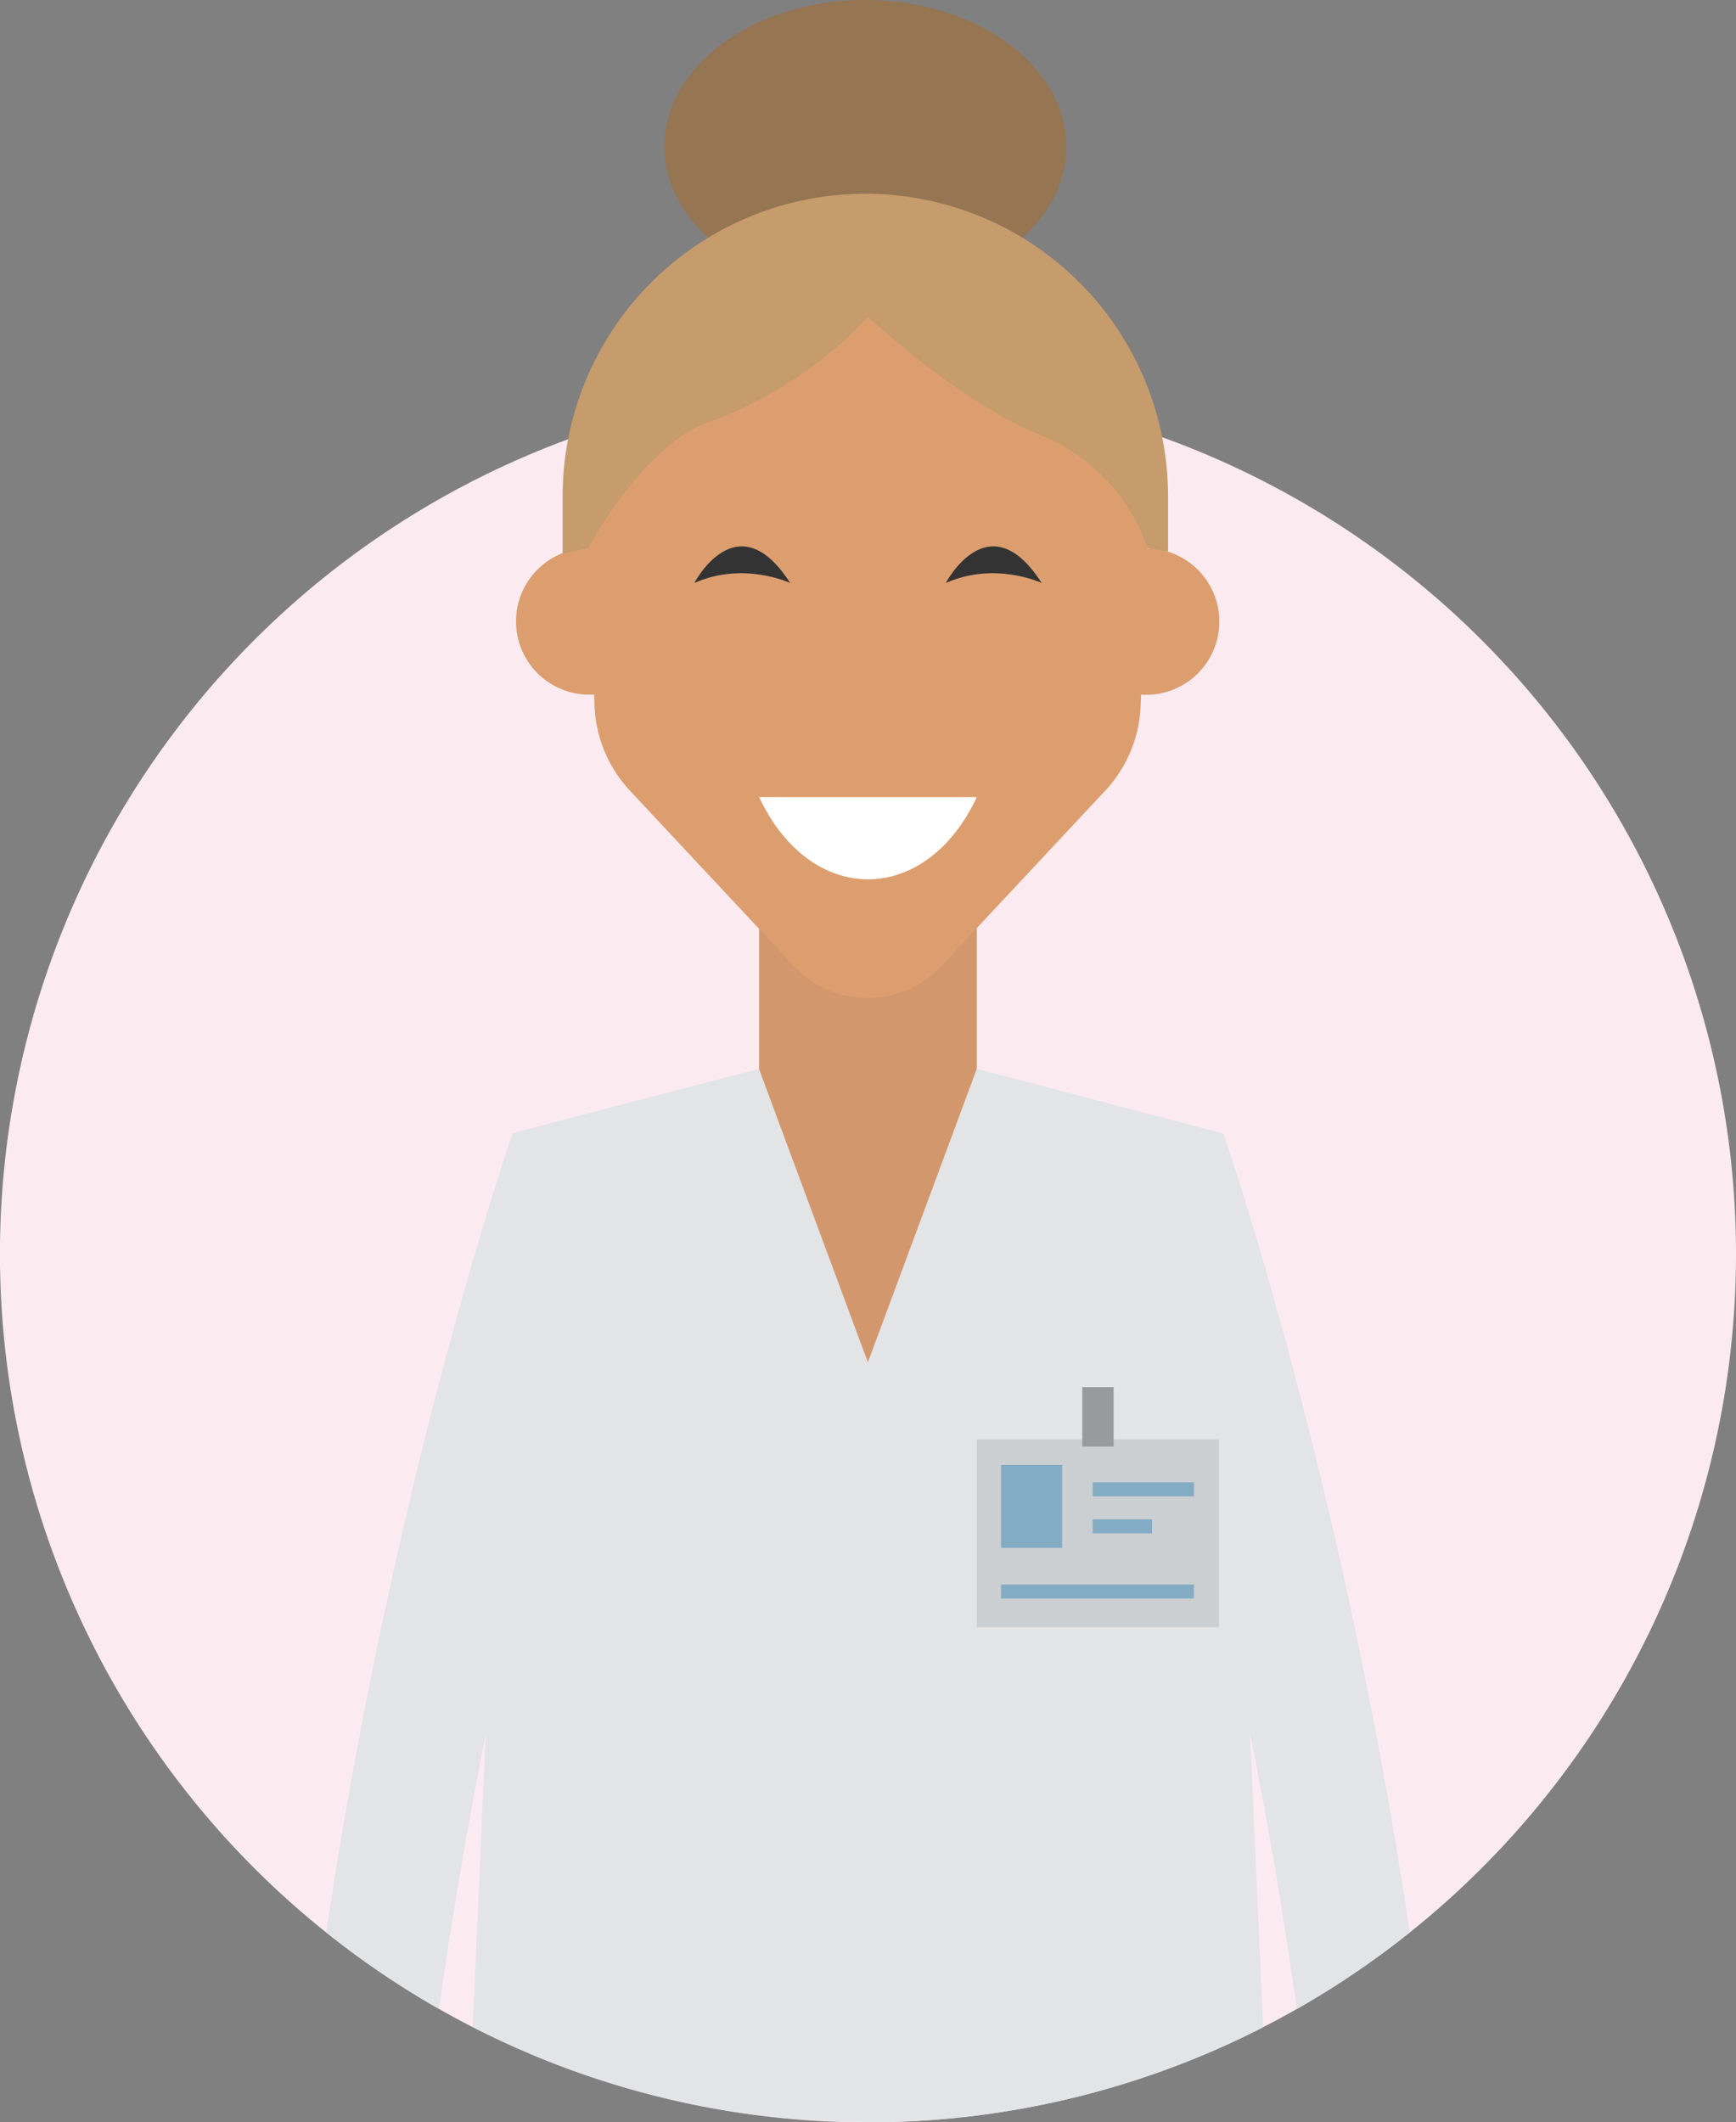 <svg xmlns="http://www.w3.org/2000/svg" width="355.55" height="434.53" viewBox="0 0 355.55 434.53"><rect x="0" y="0" width="355.55" height="434.53" fill="#808080" stroke="none"/><defs><style>.cls-1{fill:#fbebf1}.cls-2{fill:#e3e4e5}.cls-3{fill:#d3976e}.cls-4{fill:#957552}.cls-5{fill:#dd9e6f}.cls-6{fill:#333}.cls-7{fill:#fff}.cls-8{fill:#c69c6d}.cls-9{fill:#cbcfd1}.cls-10{fill:#989b9d}.cls-11{fill:#83abc4}</style></defs><title>Asset 5</title><g id="Layer_2" data-name="Layer 2"><g id="Layer_1-2" data-name="Layer 1"><path class="cls-1" d="M355.55,256.75A177.78,177.78,0,1,1,177.77,79,177.78,177.78,0,0,1,355.55,256.75"/><path class="cls-2" d="M250.56,232l-7.89,64.44A1026.22,1026.22,0,0,1,265.6,411.35a179.28,179.28,0,0,0,23.14-15.71c-12.27-82.32-32.37-146.42-38.18-163.6"/><polygon class="cls-3" points="200.06 286.73 200.06 218.79 200.06 177.37 155.48 177.37 155.48 287.25 200.06 286.73"/><path class="cls-2" d="M66.78,395.61a177.34,177.34,0,0,0,23.14,15.72,1028,1028,0,0,1,23-114.85L105,232c-5.81,17.17-25.9,81.26-38.17,163.57"/><path class="cls-4" d="M218.38,30c0,16.57-18.42,30-41.15,30s-41.15-13.43-41.15-30S154.51,0,177.23,0s41.15,13.43,41.15,30"/><path class="cls-5" d="M235,112.23l.81-19.33a33,33,0,0,0-33-34.36H152.62a33,33,0,0,0-33,34.36l.81,19.33a15,15,0,0,0,.51,30c.25,0,.49,0,.74,0l.09,2.36a27,27,0,0,0,7.26,17.32l33.52,35.85a20.73,20.73,0,0,0,30.28,0l33.52-35.85a27,27,0,0,0,7.26-17.32l.1-2.37c.27,0,.54.05.81.05a15,15,0,0,0,.43-30"/><path class="cls-6" d="M193.71,119.37s8.81-16.87,19.64,0c0,0-9.53-4.5-19.64,0"/><path class="cls-6" d="M142.2,119.37s8.8-16.87,19.63,0c0,0-9.53-4.5-19.63,0"/><path class="cls-7" d="M200.06,163.21h0c-10.52,22.44-34.05,22.44-44.58,0Z"/><path class="cls-8" d="M115.23,101.67v11.69l5.24-1.13s11.26-21.09,24.59-25.75,26.06-14,32.71-21.61c0,0,18.36,17.34,35.58,24.34a38,38,0,0,1,21.64,23l4.24.73V101.67a62,62,0,0,0-124,0"/><path class="cls-2" d="M177.77,434.53a177,177,0,0,0,80.92-19.44l-8.13-183-50.5-13.25-22.31,60.09-22.31-60.09L104.94,232l-8.12,183a177,177,0,0,0,81,19.46"/><rect class="cls-9" x="200.06" y="294.72" width="49.61" height="38.47"/><rect class="cls-10" x="221.66" y="284.02" width="6.42" height="12.16"/><rect class="cls-11" x="205.01" y="299.94" width="12.52" height="16.99"/><rect class="cls-11" x="223.79" y="303.52" width="20.75" height="2.86"/><rect class="cls-11" x="205.01" y="324.44" width="39.52" height="2.86"/><rect class="cls-11" x="223.79" y="311.09" width="12.16" height="2.86"/></g></g></svg>